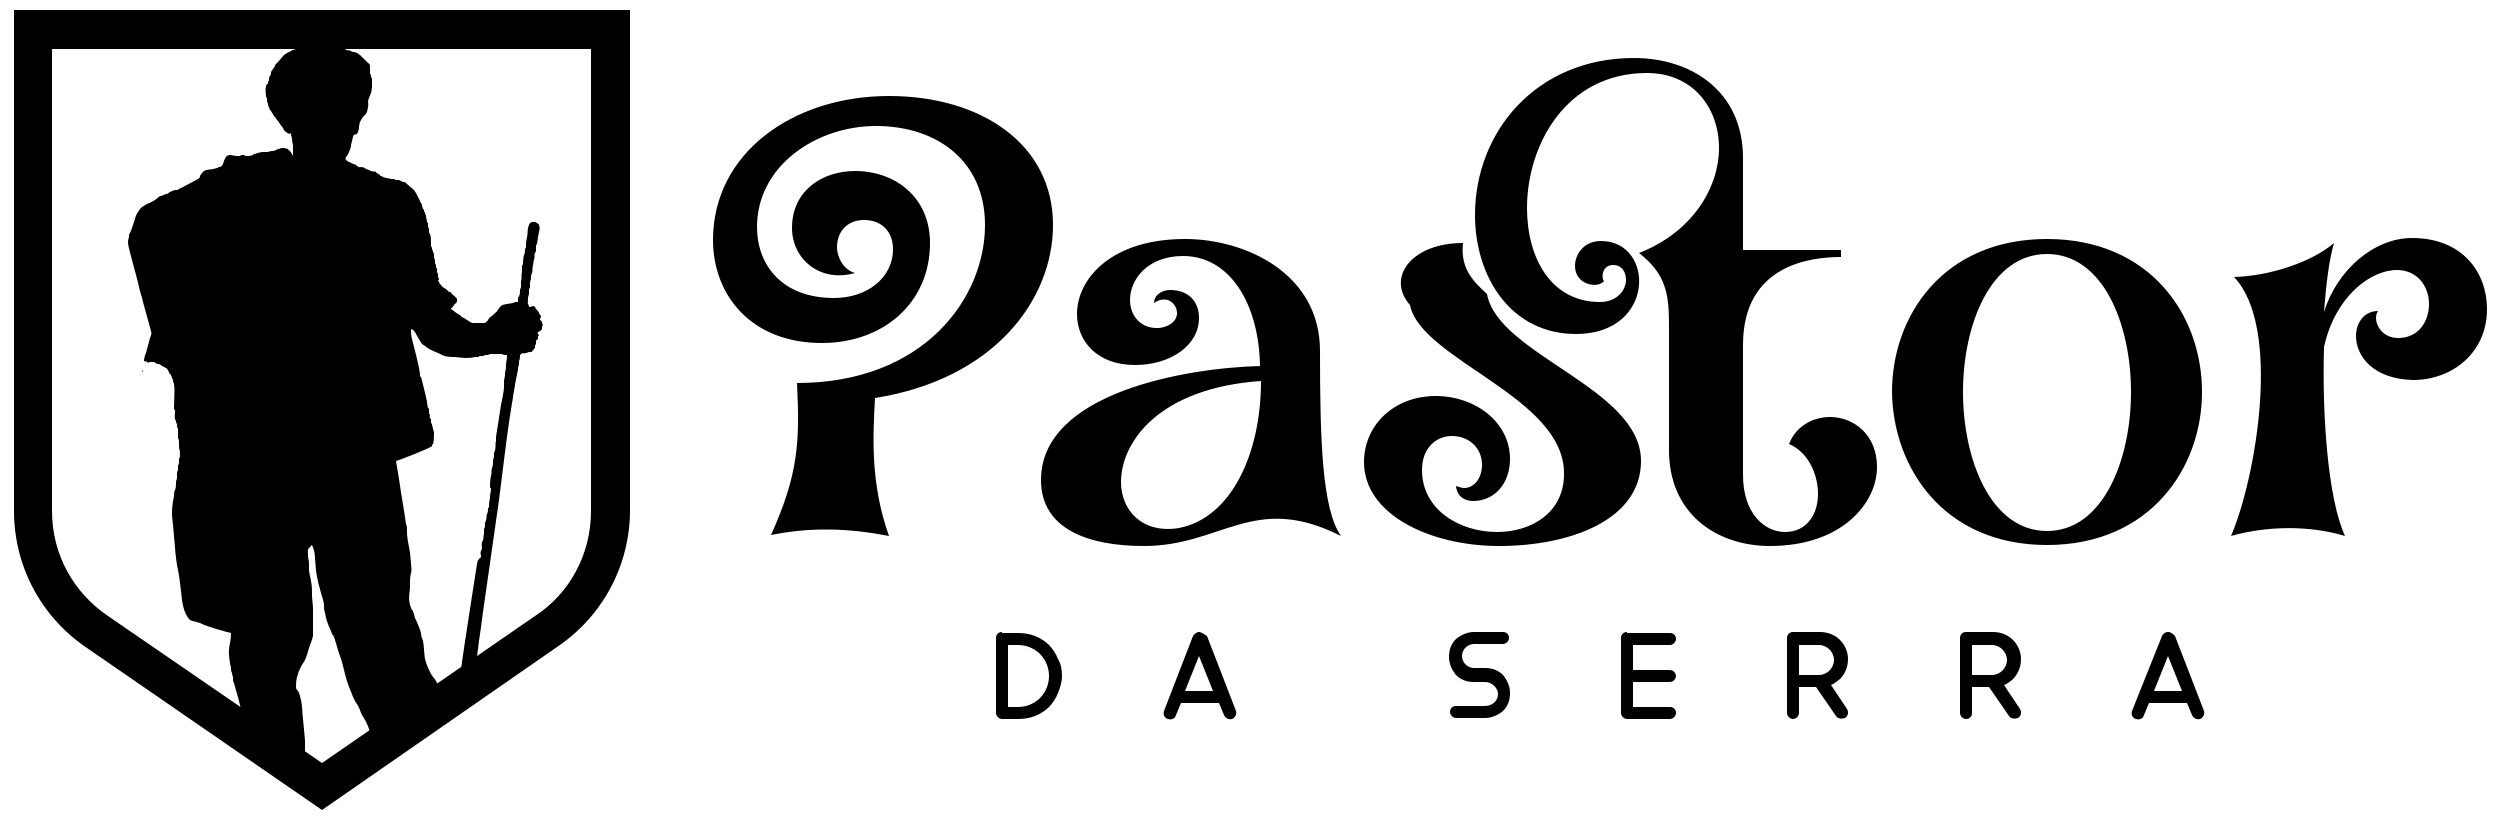 <svg xmlns="http://www.w3.org/2000/svg" xmlns:xlink="http://www.w3.org/1999/xlink" id="Layer_1" x="0px" y="0px" viewBox="0 0 250 82" style="enable-background:new 0 0 250 82;" xml:space="preserve"><style type="text/css">	.st0{fill-rule:evenodd;clip-rule:evenodd;}</style><g>	<path d="M100.8,64.5h1c0.8,0,1.6,0.3,2.2,0.9c0.6,0.6,0.9,1.4,0.9,2.2c0,0.8-0.3,1.6-0.9,2.2c-0.6,0.6-1.4,0.9-2.2,0.9h-1V64.5z   M100.2,63.2c-0.4,0-0.6,0.3-0.6,0.6v7.5c0,0.3,0.3,0.6,0.6,0.6h1.6c0.6,0,1.2-0.1,1.7-0.3c0.5-0.2,1-0.5,1.4-0.9  c0.4-0.4,0.7-0.9,0.9-1.4c0.2-0.5,0.4-1.1,0.4-1.7c0-0.6-0.1-1.2-0.4-1.7c-0.2-0.5-0.5-1-0.9-1.4c-0.4-0.4-0.9-0.7-1.4-0.9  c-0.5-0.2-1.1-0.3-1.7-0.3H100.2z"></path>	<path d="M118.5,69.1l1.4-3.5l1.4,3.5H118.5z M119.9,63.2c-0.2,0-0.5,0.2-0.6,0.4l-2.9,7.5c-0.1,0.3,0,0.7,0.4,0.8  c0.3,0.1,0.7,0,0.8-0.4l0.5-1.2h3.8l0.5,1.2c0.1,0.3,0.5,0.5,0.8,0.4c0.3-0.1,0.5-0.5,0.4-0.8l-2.9-7.5  C120.4,63.4,120.1,63.2,119.9,63.2z"></path>	<path d="M147.4,63.2c-0.7,0-1.3,0.3-1.8,0.7c-0.5,0.5-0.7,1.1-0.7,1.8c0,0.7,0.3,1.3,0.7,1.8c0.5,0.5,1.1,0.7,1.8,0.7h1.1  c0.7,0,1.3,0.6,1.3,1.2c0,0.7-0.6,1.2-1.3,1.2h-2.9c-0.4,0-0.6,0.3-0.6,0.6c0,0.3,0.3,0.6,0.6,0.6h2.9c0.7,0,1.3-0.3,1.8-0.7  c0.5-0.5,0.7-1.1,0.7-1.8c0-0.7-0.3-1.3-0.7-1.8c-0.5-0.5-1.1-0.7-1.8-0.7h-1.1c-0.7,0-1.2-0.6-1.2-1.2c0-0.7,0.6-1.2,1.2-1.2h2.9  c0.3,0,0.6-0.3,0.6-0.6c0-0.4-0.3-0.6-0.6-0.6H147.4z"></path>	<path d="M162.7,63.2c-0.4,0-0.6,0.3-0.6,0.6v7.5c0,0.3,0.3,0.6,0.6,0.6h4.3c0.3,0,0.6-0.3,0.6-0.6c0-0.4-0.3-0.6-0.6-0.6h-3.7v-2.5  h3.7c0.3,0,0.6-0.3,0.6-0.6c0-0.3-0.3-0.6-0.6-0.6h-3.7v-2.5h3.7c0.3,0,0.6-0.3,0.6-0.6c0-0.4-0.3-0.6-0.6-0.6H162.7z"></path>	<path d="M179.9,64.5h2c0.8,0,1.5,0.7,1.5,1.5c0,0.8-0.7,1.5-1.5,1.5h-2V64.5z M179.3,63.2c-0.4,0-0.6,0.3-0.6,0.6v7.5  c0,0.3,0.3,0.6,0.6,0.6c0.3,0,0.6-0.3,0.6-0.6v-2.6h1.7l2,2.9c0.2,0.3,0.6,0.3,0.9,0.2c0.3-0.2,0.4-0.6,0.2-0.9l-1.6-2.4  c0.3-0.1,0.6-0.4,0.9-0.6c0.5-0.5,0.8-1.2,0.8-2c0-0.7-0.3-1.4-0.8-1.9c-0.5-0.5-1.2-0.8-2-0.8H179.3z"></path>	<path d="M197.2,64.5h2c0.8,0,1.5,0.7,1.5,1.5c0,0.8-0.7,1.5-1.5,1.5h-2V64.5z M196.6,63.2c-0.4,0-0.6,0.3-0.6,0.6v7.5  c0,0.3,0.3,0.6,0.6,0.6c0.4,0,0.6-0.3,0.6-0.6v-2.6h1.7l2,2.9c0.2,0.3,0.6,0.3,0.9,0.2c0.3-0.2,0.4-0.6,0.2-0.9l-1.6-2.4  c0.3-0.1,0.7-0.4,0.9-0.6c0.5-0.5,0.8-1.2,0.8-2c0-0.7-0.3-1.4-0.8-1.9c-0.5-0.5-1.2-0.8-2-0.8H196.6z"></path>	<path d="M215.4,69.1l1.4-3.5l1.4,3.5H215.4z M216.8,63.2c-0.3,0-0.5,0.2-0.6,0.4l-3,7.5c-0.1,0.3,0,0.7,0.4,0.8  c0.3,0.1,0.7,0,0.8-0.4l0.5-1.2h3.8l0.5,1.2c0.1,0.3,0.5,0.5,0.8,0.4c0.3-0.1,0.5-0.5,0.4-0.8l-2.9-7.5  C217.3,63.4,217.1,63.2,216.8,63.2z"></path>	<path d="M117.9,52.8c-3.6,0.6-5.8-1.7-5.8-4.6c0-4,3.8-9.4,14-10.1C126.1,45.4,123.1,51.8,117.9,52.8 M114.4,54.6  c7.8,0,11-5.4,19.7-1c-1.9-2.7-2.1-9.6-2.1-18.5c0-7.8-7.5-11.2-13.5-11.2c-7.4,0-10.8,4-10.8,7.5c0,2.7,2,5.1,5.8,5.1  c3.6,0,6.4-2,6.4-4.7c0-1.6-1-2.8-2.9-2.8c-0.8,0-1.6,0.5-1.6,1.3c1.3-0.9,2.3,0.1,2.3,1c0,0.9-0.9,1.4-1.8,1.5  c-1.8,0.1-2.9-1.2-2.9-2.8c0-2.1,1.8-4.4,5.3-4.4c4.7,0,7.6,4.8,7.7,11c-7.5,0.2-21.9,2.7-21.9,11.4  C104.1,52.9,108.8,54.6,114.4,54.6z M149.9,54.6c7.1,0,14.2-2.6,14.2-8.5c0-7.3-14.3-10.6-15.4-16.7c-1.3-1.2-2.7-2.5-2.4-5.1  c-5.2,0-7.7,3.5-5.3,6.2c1.1,5.5,15.5,9.2,15.4,16.9c0,3.9-3.3,5.8-6.7,5.8c-3.7,0-7.5-2.2-7.5-6.2c0-2.3,1.5-3.4,3-3.4  c1.6,0,3,1.1,3,2.9c0,1.2-0.7,2.3-1.8,2.3c-0.2,0-0.5-0.1-0.8-0.2c0.1,1,0.8,1.5,1.7,1.5c2.2,0,3.7-1.8,3.7-4.2  c0-3.7-3.5-6.3-7.4-6.3c-4.3,0-7.2,3-7.2,6.6C136.4,51.5,143.1,54.6,149.9,54.6z M177,54.6c7.2,0,10.7-4.3,10.7-7.9  c0-3.3-2.4-5-4.7-5c-1.7,0-3.4,0.9-4.1,2.7c1.9,0.8,2.9,3,2.9,5c0,2-1.1,3.8-3.3,3.8c-2,0-4.2-1.8-4.2-5.7v-13c0-8,6.7-8.8,9.8-8.8  V25h-9.8v-9.2c0-6.7-5.2-10-10.9-10c-9.8,0-15.9,7.4-15.9,15.7c0,6.2,3.6,11.9,10.1,11.9c8,0,7.9-9.3,2.5-9.3  c-1.7,0-2.6,1.3-2.6,2.5c0,1.9,2.3,2.3,2.9,1.5c-0.3-0.3-0.2-1.6,0.9-1.6c0.9,0,1.3,0.7,1.3,1.5c0,1-0.9,2.2-2.6,2.2  c-4.9,0-7.3-4.4-7.3-9.4c0-6.3,3.9-13.5,12-13.5c4.6,0,7.2,3.5,7.2,7.5c0,3.9-2.6,8.4-8,10.5c2.7,2.1,3,4.1,3,7.2v12.3  C166.8,51.4,171.7,54.6,177,54.6z M204.7,53.1c-5.6,0-8.4-7.1-8.4-13.9c0-6.8,2.8-13.8,8.4-13.8c5.6,0,8.4,7,8.4,13.8  C213.1,46,210.3,53.1,204.7,53.1z M204.7,54.5c10.3,0,15.5-7.7,15.5-15.3c0-7.7-5.2-15.3-15.5-15.3c-10.4,0-15.5,7.7-15.5,15.3  C189.3,46.8,194.4,54.5,204.7,54.5z M223.1,53.6c3.5-1,7.8-1.1,11.4,0c-1.7-3.7-2.3-12-2.1-18.9c1.1-5,4.6-7.7,7.3-7.7  c2,0,3.2,1.6,3.2,3.4c0,1.7-1,3.4-3.1,3.4c-1.8,0-2.6-1.8-2-2.7c-1.4,0-2.2,1.2-2.2,2.5c0,2,1.7,4.3,5.7,4.4c3.9,0,7.4-2.7,7.4-7.1  c0-3.6-2.4-7.1-7.5-7.1c-3.8,0-7.5,3.2-8.8,7.4c0.2-2.7,0.5-5.2,1-6.9c-2.2,1.9-6.4,3.3-10,3.4C228.2,32.7,225.6,47.8,223.1,53.6z   M77.1,53.5c4-0.8,7.7-0.7,11.8,0.1c-1.9-5.3-1.6-10.2-1.4-13.8c12-1.9,17.8-9.9,17.8-17.3c0-8.1-7.2-12.9-16.4-12.9  c-9.6,0-17.6,5.7-17.6,14.4c0,5.4,3.7,10.3,10.9,10.3c6,0,10.8-3.9,10.8-10c0-4.6-3.5-7.2-7.5-7.2c-3.2,0-6.3,1.9-6.3,5.7  c0,3.1,2.8,5.5,6.3,4.5c-1.1-0.3-1.8-1.5-1.8-2.6c0-1.4,0.9-2.7,2.7-2.7c1.9,0,2.9,1.3,2.9,2.9c0,2.9-2.6,4.9-5.9,4.9  c-5.2,0-7.7-3.3-7.7-7.1c0-6.1,5.9-10.1,11.9-10.1c6.1,0,10.9,3.5,10.9,9.9c0,7.3-6.1,15.8-18.8,15.8C80,44.3,79.8,47.5,77.1,53.5z  "></path>	<path class="st0" d="M30.3,4.5L30.3,4.5c-0.1,0.1-0.2,0.2-0.3,0.3c-0.1,0.1,0,0-0.1,0c-0.2,0-0.1,0.1-0.3,0.1  c-0.2,0.1-0.1-0.1-0.2,0.1c-0.3,0-0.1,0-0.3,0.1l-0.2,0.1c0,0,0,0,0,0l-0.2,0.1c0,0,0,0,0,0l-0.3,0.2c0,0,0,0,0,0l-0.6,0.7  c-0.1,0.1-0.2,0.2-0.3,0.3c0,0.1,0,0,0,0.1l-0.4,0.6c0,0.1,0,0,0,0.1c0,0.1,0,0,0,0.1l-0.1,0.2c-0.1,0.2-0.1,0.1-0.1,0.3  c0,0.1,0,0,0,0.1c0,0.1-0.1,0.1-0.1,0.3c0,0.2,0,0-0.1,0.1c-0.1,0.1-0.1,0.3-0.1,0.3c-0.1,0.2,0,0.7,0,0.9c0,0.2,0.1,0.1,0.1,0.3  c0,0.1,0,0.1,0,0.2l0.1,0.3c0,0,0,0,0,0.1l0.2,0.5c0,0,0,0,0,0c0,0,0,0,0.1,0.1l0.3,0.5c0.1,0.1,0.2,0.2,0.3,0.4l0.1,0.1  c0,0,0,0,0,0l0.2,0.3c0.2,0.3,0.1,0.1,0.3,0.4c0.1,0.1,0,0.2,0.3,0.4c0.1,0,0,0,0.1,0.1c0.1,0,0.2,0.1,0.3,0.1c0.1,0-0.1,0,0.1-0.1  c0,0.1,0,0,0,0.1c0,0.2,0.1,0.3,0.1,0.5c0,0.3,0.1,0.5,0.1,0.7c0,0.3,0,0.7,0,1c-0.1-0.2-0.1-0.2-0.3-0.5c0,0-0.2-0.1-0.2-0.2  l-0.4-0.1c-0.1,0,0,0-0.1,0c-0.1,0,0,0-0.1,0c-0.2,0-0.2,0.1-0.4,0.1c0,0,0,0,0,0l-0.2,0.1c-0.2,0.1-0.2,0.1-0.4,0.1  c-0.2,0-0.3,0.1-0.5,0.1c-0.2,0-0.4,0-0.5,0c-0.1,0-0.3,0.1-0.5,0.1c-0.1,0.1,0,0-0.2,0.1c-0.2,0-0.1,0-0.2,0.1  c-0.2,0.1-0.5,0.1-0.7,0.1c-0.1,0-0.1-0.1-0.3-0.1c-0.1,0-0.2,0-0.3,0.1c-0.1,0-0.2,0-0.3,0c-0.3,0-0.4-0.1-0.8-0.1  c0,0-0.3,0.1-0.3,0.2c-0.2,0.3-0.2,0.4-0.3,0.7c-0.1,0.2-0.2,0.3-0.4,0.3l-0.2,0.1C21.1,17,21,16.9,20.7,17c-0.1,0-0.3,0.1-0.3,0.1  l-0.1,0.1c-0.1,0.1-0.2,0.2-0.3,0.4c0,0.2-0.1,0.2-0.2,0.3l-1.5,0.8c-0.4,0.2-0.2,0.1-0.4,0.2c-0.1,0,0,0-0.1,0.1c0,0,0,0,0,0  l-0.1,0c-0.1,0,0,0-0.1,0c0,0,0,0,0,0l-0.1,0c-0.3,0.1-0.3,0.1-0.5,0.2c-0.2,0.1-0.2,0.2-0.4,0.2l-0.5,0.2c0,0-0.1,0-0.1,0  c0,0,0,0,0,0L15.5,20c-0.2,0.1-0.5,0.3-0.8,0.4c-0.5,0.3-0.6,0.3-0.9,0.8c-0.3,0.4-0.3,0.8-0.5,1.3c-0.1,0.3-0.2,0.6-0.3,0.8  c-0.1,0.1-0.1,0.2-0.1,0.3c0,0.3-0.1,0.2-0.1,0.7c0,0.4,1,3.8,1.1,4.4c0.1,0.5,0.3,1,0.4,1.5l0.8,2.9c0.1,0.3,0,0.4-0.1,0.7  l-0.4,1.5c-0.1,0.2-0.2,0.5-0.2,0.8c0.3,0.1,0.3,0,0.4,0.2c0.2-0.1,0-0.1,0.3-0.1c0.1,0,0.2,0,0.3,0l0.3,0.2c0.1,0,0,0,0.1,0  c0,0,0,0,0.1,0l0.5,0.3c0.1,0,0.1,0.1,0.2,0.1l0,0c0.2,0.1,0.2,0.3,0.3,0.4c0,0,0,0,0,0c0,0.1,0,0.1,0.1,0.2c0.1,0.1,0-0.1,0.1,0.1  c0,0.2,0.1,0.1,0.1,0.3c0.1,0.2,0.1,0.1,0.1,0.3c0,0.1,0.1,0.2,0.1,0.3c0,0,0,0,0,0c0,0,0,0,0,0l0,0.1c0.1,0.2,0,1.9,0,2.3  c0,0.2,0,0.1,0.1,0.2c0,0.1,0,0,0,0.1c0,0.3-0.1,0.8,0.1,1c0,0.1,0,0.2,0.1,0.3c0,0.1,0,0.2,0,0.3c0.1,0.2,0.1,0,0.1,0.3  c0,0.2,0,0.6,0,0.8c0.1,0.3,0.1,0,0.1,0.7c0,0.8,0.1,0,0.1,1.2c0,0.1-0.1,0-0.1,0.2c0,0.1,0,0.3,0,0.4c0,0.1-0.1,0.2-0.1,0.3  c0,0.1,0,0.3,0,0.4c0,0.1-0.1,0.1-0.1,0.3c0,0.2,0,0.4,0,0.5c0,0.2-0.1,0.1-0.1,0.5c0,0.2,0,0.5-0.1,0.7c-0.1,0.2-0.1,0.4-0.1,0.6  c-0.4,2-0.1,2.2,0,4.1c0.1,0.7,0.1,1.4,0.2,2.1l0.1,0.7c0.2,0.9,0.3,1.7,0.4,2.6c0.1,1,0.2,2.2,0.9,2.9c0.1,0.1,0.9,0.2,1.2,0.4  c0.4,0.2,2.4,0.8,2.9,0.9c0,1.2-0.4,1.4-0.1,3c0,0.2,0.1,0.3,0.1,0.5c0,0.2,0,0.3,0.1,0.5c0,0.2,0.1,0.3,0.1,0.5  c0,0.2,0,0.4,0.1,0.5l0.5,1.8c0.2,0.8,0.1,0.4,0.2,1c0,0.3,0,0.7,0.1,1c0.1,0.8,0.1,1.4,0.1,2.3l6.2,1.6c0-0.2,0-1.8,0-1.9  c0-0.3-0.3-3-0.3-3.4c0-0.3-0.2-1.2-0.3-1.4c0-0.1-0.3-0.4-0.3-0.5c0-0.5,0-0.6,0.1-1.1c0.1-0.2,0.1-0.4,0.2-0.6  c0.5-1.2,0.5-0.5,1-2.3c0.1-0.3,0.4-1,0.4-1.3v-2.6c0-0.5-0.1-0.9-0.1-1.4c0-0.2,0-0.2,0-0.3c0-1.1-0.2-1.3-0.3-2.2  c0-0.2,0-0.5,0-0.7c0-0.3-0.1-0.4-0.1-0.7c0-0.6-0.1-0.6,0.2-0.9c0.1-0.1,0.1-0.1,0.2-0.2c0.2,0.4,0.3,0.9,0.3,1.3  c0.1,1.4,0.1,1.5,0.4,2.8c0.1,0.2,0.1,0.4,0.2,0.7c0.1,0.4,0.3,0.8,0.3,1.3c0,0.4,0,0.3,0.1,0.7c0.1,0.6,0.3,1.2,0.6,1.8  c0,0.1,0.1,0.2,0.1,0.3c0.2,0.3,0.1,0,0.3,0.6l0.3,1c0.1,0.4,0.3,0.8,0.4,1.2c0.2,0.8,0.4,1.7,0.7,2.5c0.2,0.4,0.3,0.8,0.5,1.2  c0.1,0.2,0.2,0.4,0.3,0.5c0.3,0.5,0.3,0.7,0.5,1.1c0.1,0.2,0.2,0.3,0.3,0.5c0.4,0.7,0.6,1.6,1,2.3H39l5-3.5  c-0.1-0.7-0.1-1.4-0.2-2.1c-0.1-0.7-0.4-0.8-0.7-1.3c-0.3-0.6-0.4-0.8-0.6-1.5c-0.1-0.6-0.1-1.3-0.2-1.8c-0.1-0.3-0.2-0.5-0.2-0.8  c-0.1-0.4-0.4-1.1-0.6-1.5c-0.1-0.3-0.1-0.6-0.3-0.8c-0.4-0.8-0.3-1.4-0.2-2.2c0-0.1,0-0.4,0-0.5c0-0.3,0-0.6,0.1-1  c0.1-0.3,0-0.7,0-1l-0.1-1c-0.1-0.8-0.2-0.8-0.3-1.9c0-0.1,0-0.3,0-0.5c0-0.1,0-0.3-0.1-0.5c-0.2-1.5-0.5-3-0.7-4.5  c-0.1-0.5-0.2-1.3-0.3-1.8c0.1,0,3.5-1.3,3.6-1.5c0,0,0,0,0-0.1c0,0,0,0,0,0l0,0c0,0,0,0,0.1-0.1c0.1-0.2,0.1-0.9,0.1-1.2  c-0.1-0.2-0.1-0.4-0.2-0.7c0-0.2,0-0.1-0.1-0.2c0-0.1,0-0.2,0-0.3c0-0.1,0-0.1-0.1-0.2c-0.1-0.2,0.1-0.4-0.1-0.4c0-0.2,0-0.3,0-0.5  c0-0.1,0,0-0.1-0.1c-0.1-0.3,0-0.2-0.1-0.5c0-0.1,0-0.1,0-0.1c0-0.2-0.1-0.3-0.1-0.5c-0.1-0.4-0.4-1.7-0.5-2  c-0.1-0.1-0.1,0-0.1-0.2c0-0.6-0.7-3.2-0.8-3.6c-0.1-0.4-0.1-0.6-0.1-1c0.3,0.1,0.4,0.3,0.5,0.5l0.4,0.7c0.1,0.1,0.1,0.2,0.2,0.3  c0.1,0.1,0.2,0.1,0.3,0.2c0.6,0.5,1.2,0.6,1.7,0.9c0.4,0.2,0.9,0.2,1.3,0.2l1,0.1c0.8,0,0.9-0.1,1-0.1c0.1,0,0.2,0,0.3,0  c0.2,0,0-0.1,0.2-0.1c0.1,0,0.2,0,0.3,0c0.2,0,0.1-0.1,0.2-0.1c0.1,0,0.2,0,0.3,0l0.2-0.1c0.1,0,0,0,0.1,0l0.4,0c0.1,0,0.2,0,0.3,0  c0.1,0,0.3,0,0.4,0c0.1,0.1,0.3,0.1,0.5,0.1c0,0.7-0.1,0.5-0.1,1.1c0,0.5-0.1,0.4-0.1,0.8c0,0.4-0.1,0.4-0.1,0.8l0,0.3  c0,0.1,0,0.1,0,0.2c0,0.4-0.2,1.3-0.3,1.8l-0.5,3.2c0,0.2,0,0.3,0,0.4c-0.1,0.3,0,0.6-0.1,0.9c0,0.2-0.1,0.1-0.1,0.4  c0,0.4,0,0.3-0.1,0.6c0,0.1,0,0.1,0,0.2c0,0.3,0,0.3-0.1,0.6c-0.1,0.3,0,0.4-0.1,0.8C49,48,49,48.3,49,48.7c0,0.1,0.1,0.1,0.1,0.2  c0,0.3-0.1,0.4-0.1,0.8c0,0.3-0.1,0.4-0.1,0.8c0,0.1,0,0.1,0,0.2c0,0,0,0,0,0c0,0.1,0,0-0.1,0.1c0,0.2,0,0.5-0.1,0.6  c-0.1,0.2,0,0.4-0.1,0.6c0,0.2-0.1,0.1-0.1,0.3c0,0.1,0,0.3,0,0.4c-0.1,0.2-0.1,0.1-0.1,0.3c0,0.2,0,0.3,0,0.4  c-0.1,0.2,0,0.4-0.1,0.6c0,0.1,0,0-0.1,0.2c-0.1,0.3,0.1,0.6-0.1,0.9c-0.1,0.2,0,0.4,0,0.5c0,0.2,0,0.1-0.1,0.2c0,0,0,0,0,0  l-0.1,0.1c-0.2,0.3-0.1,0.1-0.2,0.5l-0.5,3.2c-0.5,3.2-1,6.4-1.4,9.6l1.6-1.1l0-0.2l0.4-3c0.1-1,0.3-2,0.4-3L49.9,50  c0.1-0.8,0.2-1.6,0.3-2.4c0.3-2.4,0.6-4.9,1-7.3c0.1-0.4,0.1-0.8,0.2-1.2c0-0.2,0.1-0.4,0.1-0.6c0-0.2,0.1-0.4,0.1-0.6  c0.1-0.3,0.1-0.6,0.2-0.9c0-0.1,0-0.1,0-0.2c0-0.2,0.1-0.2,0.1-0.4c0-0.2,0-0.2,0-0.3c0.1-0.2,0.1-0.3,0.1-0.6  c0.1-0.1,0.2-0.1,0.2-0.2c0.3,0.1,0.3,0,0.4,0c0.3-0.1,0.1,0,0.3-0.1c0,0,0,0,0.1,0c0,0,0.1,0,0.1,0c0.1,0,0.1,0,0.1-0.1  c0.2-0.1,0.1-0.1,0.2-0.2c0-0.1,0,0,0.1-0.1c0,0,0-0.1,0-0.2c0-0.2,0.1-0.1,0.1-0.2c0,0,0-0.1,0-0.1c0,0,0-0.1,0-0.2  c0-0.1,0.1-0.1,0.2-0.2c0-0.1,0,0,0-0.1c0,0,0-0.1,0-0.1c0-0.1,0-0.1,0.1-0.1c-0.1-0.3-0.3-0.3,0.1-0.5c0.2-0.1,0.2-0.2,0.2-0.4  c0.1-0.3,0.1-0.2,0-0.4c0,0,0,0,0,0c0,0,0,0,0-0.1c-0.1-0.1,0-0.1-0.2-0.2C54,32,54,32,54,31.9c0-0.1,0.1-0.1,0.1-0.3  c0-0.1,0,0-0.1-0.1c-0.1-0.2-0.1-0.2-0.2-0.4c-0.1-0.1-0.1-0.1-0.2-0.2c-0.1-0.1,0-0.1-0.1-0.2c-0.2-0.2-0.3,0-0.6,0  c0-0.1,0,0,0-0.1c-0.2-0.4-0.1-0.1-0.1-0.8c0-0.2,0.1-0.2,0.1-0.5c0-0.1,0-0.1,0-0.3c0-0.2,0-0.1,0.1-0.2c0-0.1,0-0.4,0-0.5  c0-0.2,0.1-0.3,0.1-0.5c0-0.4,0-0.2,0.1-0.5c0.1-0.3,0-0.4,0.1-0.8c0.1-0.2,0-0.4,0.1-0.5c0.1-0.3,0-0.5,0.1-0.7  c0-0.1,0.1-0.1,0.1-0.2l0-0.5c0-0.1,0-0.1,0.1-0.2c0.1-0.8,0.1-0.5,0.1-0.7l0.1-0.5c0.1-0.3,0.1-0.8-0.2-0.9l-0.2-0.1  c-0.1,0-0.2,0-0.3,0c-0.1,0-0.3,0.2-0.3,0.3c-0.2,0.4-0.1,0.9-0.2,1.2l-0.1,0.6c0,0.1,0,0.2,0,0.3c0,0.1,0,0.2-0.1,0.3  c0,0.2,0,0.4-0.1,0.6c-0.1,0.4-0.1,0.7-0.1,0.9c0,0.1-0.1,0.1-0.1,0.2c0,0.2,0,0.4,0,0.6c-0.1,0.3,0,0.7-0.1,0.9c0,0.1,0,0,0,0.1  c0,0.2,0,0.3,0,0.5c0,0.1-0.1,0.2-0.1,0.3c0,0.2,0,0.5-0.1,0.6c0,0.1-0.1,0.1-0.1,0.2l0,0.4c-0.4,0-0.2,0-0.5,0.1l-0.6,0.1  c-0.4,0.1-0.4,0-0.7,0.3l-0.3,0.4c0,0.1-0.1,0.1-0.3,0.3c0,0-0.1,0.1-0.1,0.1c-0.3,0.3-0.3,0.1-0.5,0.5c0,0,0,0.1-0.1,0.1  c-0.1,0.1-0.1,0.2-0.3,0.2c-0.3,0-0.4,0-0.8,0c-0.2,0-0.3,0-0.4,0c-0.2-0.1-0.3-0.2-0.5-0.3c-0.2-0.1-0.1-0.1-0.3-0.2  c0,0-0.2-0.1-0.2-0.1c-0.2-0.1,0-0.1-0.4-0.3c-0.2-0.1-0.5-0.4-0.7-0.5v-0.1c0.2,0,0.2-0.2,0.3-0.3l0.2-0.2c0,0,0,0,0,0  c0.1-0.1,0.1-0.1,0.1-0.4c0-0.1-0.4-0.4-0.5-0.5c-0.1-0.1-0.1-0.2-0.2-0.2c0,0,0,0-0.1,0l-0.3-0.3c-0.2-0.1-0.4-0.2-0.5-0.4  c-0.1-0.1-0.2-0.2-0.2-0.3c-0.1-0.1,0-0.1-0.1-0.1c0-0.1,0.1-0.1,0.1-0.2c0-0.1-0.1-0.1-0.1-0.2c0-0.1,0-0.1,0-0.3  c0-0.1-0.1-0.1-0.1-0.2c0-0.1,0-0.2,0-0.3c0-0.1-0.1-0.1-0.1-0.2c0-0.5-0.1-0.1-0.1-0.5c0-0.4-0.1-0.3-0.1-0.5c0-0.1,0-0.2,0-0.3  c-0.1-0.2,0,0-0.1-0.2c0-0.2-0.1-0.2-0.1-0.3c0-0.1,0,0,0-0.1c0-0.1-0.1-0.1-0.1-0.2c0-0.1,0-0.1,0-0.3c0-0.2,0-0.7-0.1-0.9  c-0.1-0.1-0.1-0.1-0.1-0.2c0-0.1,0-0.2,0-0.3c0-0.1,0-0.1-0.1-0.2c0-0.1,0-0.2,0-0.3c0-0.2,0,0-0.1-0.2c0-0.2-0.1-0.4-0.1-0.6  c0-0.1-0.1-0.2-0.1-0.3c0-0.1-0.1-0.1-0.1-0.2c0-0.2,0-0.1-0.1-0.2l-0.1-0.3c0-0.1,0,0,0-0.1c0-0.1-0.2-0.3-0.2-0.4l-0.3-0.6  c0,0,0,0,0,0l-0.1-0.2c-0.1-0.1-0.1-0.2-0.2-0.3l-0.7-0.6c-0.1-0.1-0.2-0.2-0.3-0.2c0,0,0,0-0.1,0c-0.1,0-0.1-0.1-0.2-0.1l-0.2-0.1  c-0.1,0-0.2,0-0.3,0c-0.1,0-0.1-0.1-0.2-0.1c-0.1,0-0.2,0-0.3,0c-0.5-0.1-0.6-0.1-1-0.3c0,0-0.1,0-0.1-0.1l-0.3-0.2  c0,0-0.1,0-0.1-0.1c-0.1-0.1-0.3,0-0.5-0.1c-0.1,0-0.1-0.1-0.2-0.1l-0.3-0.1c-0.1-0.1-0.3-0.2-0.5-0.2c-0.1,0-0.1,0.1-0.4-0.1  c-0.1-0.1-0.2-0.2-0.4-0.2c-0.1-0.1-0.2-0.1-0.4-0.2c-0.7-0.4-0.2-0.4,0-1c0.1-0.3,0.2-0.4,0.2-0.7l0.2-0.8c0.1-0.5,0.3,0,0.5-0.5  c0.2-0.6,0-0.6,0.3-1.2c0.1-0.1,0.1-0.2,0.2-0.3c0.2-0.3,0.4-0.2,0.5-1c0.1-0.4-0.1-0.4,0.1-0.9c0.3-0.7,0.3-0.8,0.3-1.6  c0-0.6,0-0.3-0.1-0.5c0-0.1,0-0.1,0-0.2c0,0-0.1-0.1-0.1-0.1L37,6.5c0,0-0.1-0.1-0.1-0.1c0-0.1-0.1-0.1-0.1-0.1l-0.4-0.4  c0,0,0,0,0,0l-0.3-0.3c0,0-0.1-0.1-0.1-0.1c0,0,0,0,0,0c0,0,0,0,0,0c-0.2-0.1-0.2-0.2-0.3-0.2l-0.3-0.1c-0.1,0-0.2,0-0.3-0.1  c-0.5-0.2-0.2,0.1-0.6-0.2l-0.6-0.6c-0.4-0.4-0.1-0.2-0.4-0.4c0,0,0,0,0,0l0,0c0,0,0,0,0-0.1c-0.2-0.3-0.1-0.1-0.3-0.3  c-0.1-0.1-0.1-0.1-0.3-0.1c-0.1,0-0.3,0-0.4,0c-0.2,0-0.3,0-0.5,0.1l-0.2,0.1c-0.2,0.1-0.1,0.1-0.3,0.2l-0.1,0.1c0,0,0,0-0.1,0  l-0.3,0.2c-0.1,0.1-0.2,0.1-0.3,0.2l-0.1,0.1c0,0,0,0,0,0C30.3,4.5,30.4,4.5,30.3,4.5"></path>	<path class="st0" d="M14.2,37.1c0.1,0.1,0.1,0.1,0.1,0C14.3,37,14.2,37,14.2,37.1"></path>	<rect x="14.3" y="36.1" class="st0" width="0.1" height="0"></rect>	<path class="st0" d="M5.1,4.9h54v46.2c0,4.4-2.2,8.3-5.6,10.5L32.2,76.3L10.8,61.6c-3.4-2.3-5.6-6.1-5.6-10.5V4.9z M1.3,1H63v50  c0,5.5-2.7,10.6-7.3,13.7L32.2,81L8.7,64.8c-4.6-3.1-7.3-8.2-7.3-13.7V1z"></path></g></svg>